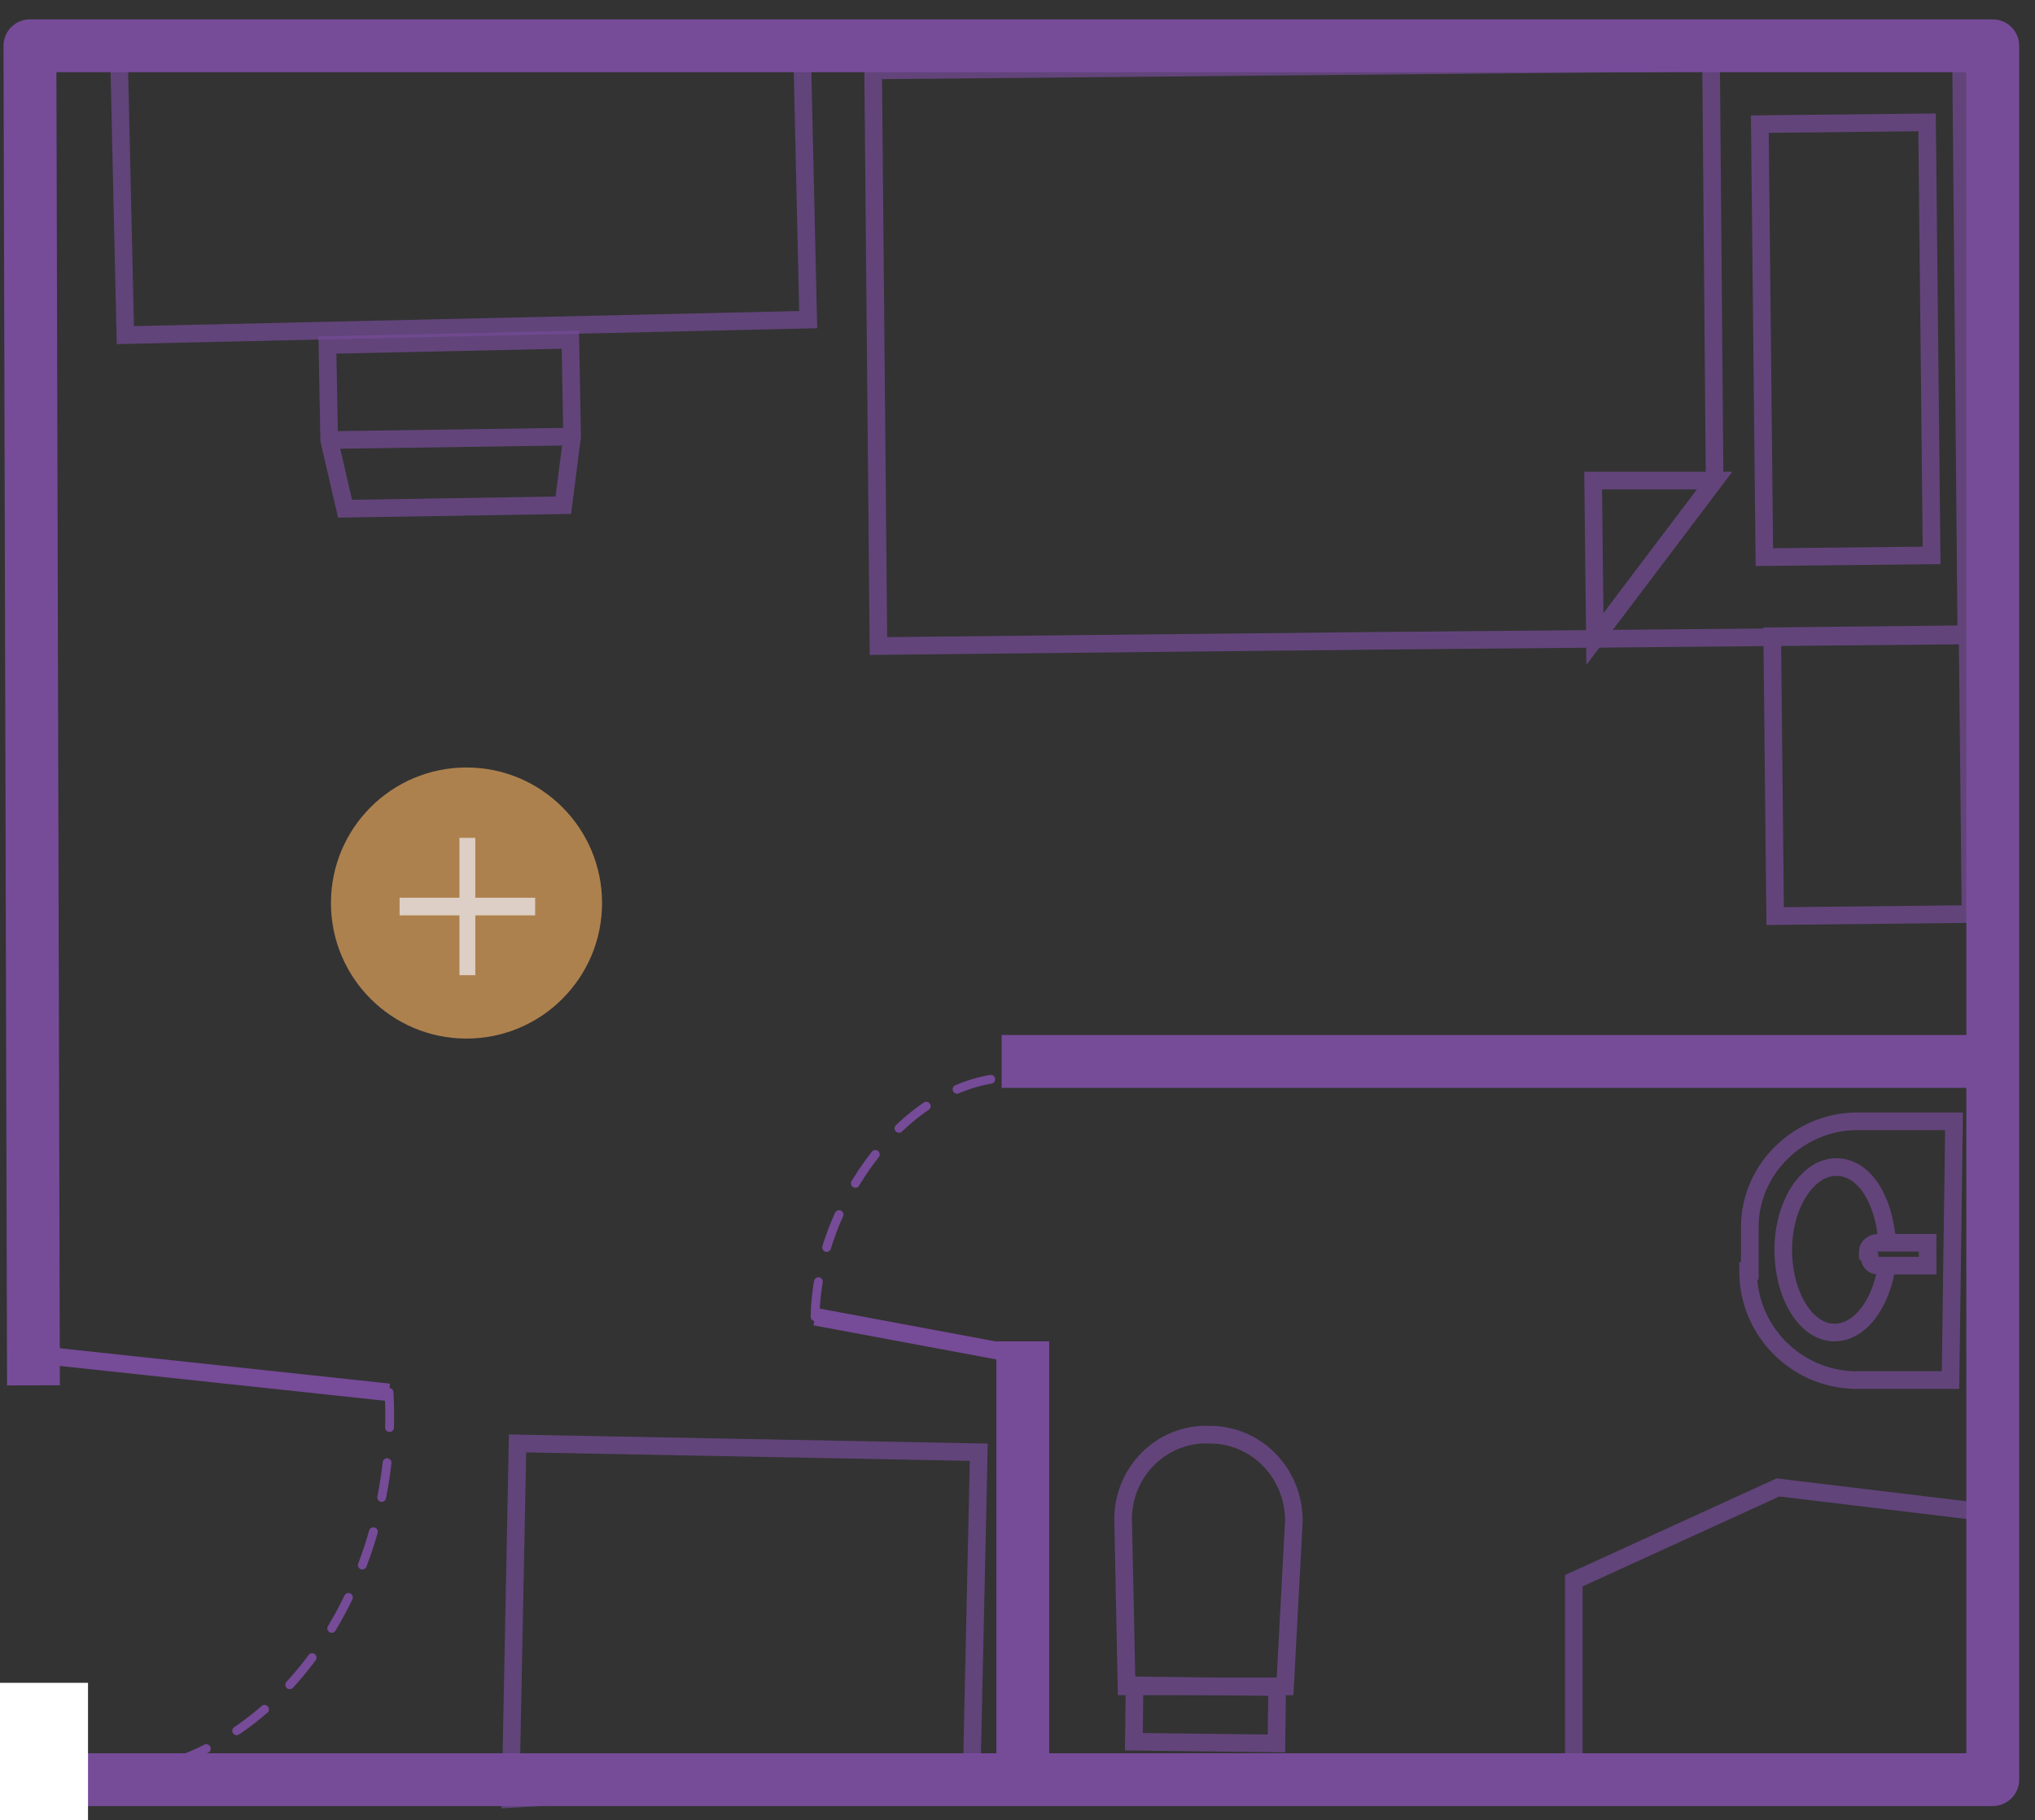 <?xml version="1.0" encoding="UTF-8"?>
<svg xmlns="http://www.w3.org/2000/svg" version="1.1" viewBox="0 0 115.6 103.4">
  <rect x="0" y="0" width="115.6" height="103.4" fill="#333333" stroke="none"/>
  <defs>
    <style>
      .cls-1 {
        fill: #ad814e;
      }

      .cls-2, .cls-3, .cls-4, .cls-5, .cls-6, .cls-7, .cls-8, .cls-9, .cls-10 {
        fill: none;
      }

      .cls-2, .cls-3, .cls-4, .cls-5, .cls-6, .cls-10 {
        stroke: #764c99;
      }

      .cls-2, .cls-5 {
        isolation: isolate;
      }

      .cls-2, .cls-5, .cls-11 {
        opacity: .7;
      }

      .cls-2, .cls-6 {
        stroke-miterlimit: 10;
      }

      .cls-3 {
        stroke-miterlimit: 10;
        stroke-width: 1px;
      }

      .cls-4 {
        stroke-miterlimit: 10;
        stroke-width: 1px;
      }

      .cls-5 {
        stroke-miterlimit: 10;
        stroke-width: 1px;
      }

      .cls-7, .cls-8 {
        stroke: #764b98;
      }

      .cls-7, .cls-8, .cls-9, .cls-10 {
        stroke-linejoin: round;
      }

      .cls-12 {
        fill: #ddcfc5;
      }

      .cls-8 {
        stroke-dasharray: 2 2;
        stroke-linecap: round;
        stroke-width: .5px;
      }

      .cls-9 {
        stroke: #fff;
        stroke-width: 5px;
      }

      .cls-10 {
        stroke-width: 3px;
      }
    </style>
  </defs>
  <!-- Generator: Adobe Illustrator 28.6.0, SVG Export Plug-In . SVG Version: 1.2.0 Build 709)  -->
  <g>
    <g id="Layer_1">
      <g id="Layer_2">
        <g id="Layer_1-2">
          <g class="cls-11">
            <polyline class="cls-6" points="78.6 36.4 49.9 36.7 49.6 4 92.9 3.6 111.4 3.4 111.7 36.1 78.6 36.4"/>
            <rect class="cls-3" x="100.1" y="7.1" width="9.5" height="24.6" transform="translate(-.2 1) rotate(-.6)"/>
            <line class="cls-6" x1="97.4" y1="27.3" x2="97.2" y2="3.6"/>
            <polygon class="cls-6" points="90.6 36.3 90.5 27.3 97.4 27.3 90.6 36.3"/>
            <rect class="cls-3" x="100.7" y="36.1" width="11.1" height="15.9" transform="translate(-.4 1.1) rotate(-.6)"/>
          </g>
          <g class="cls-11">
            <polygon class="cls-6" points="32.5 24.8 32.4 19.3 18.6 19.6 18.7 25 19.6 28.9 32 28.7 32.5 24.8"/>
            <line class="cls-6" x1="18.7" y1="25" x2="32.5" y2="24.8"/>
          </g>
          <rect class="cls-5" x="6.9" y="2.1" width="38.8" height="16.5" transform="translate(-.2 .6) rotate(-1.3)"/>
          <g class="cls-11">
            <path class="cls-6" d="M99.4,72.2v-2.5c0-3.3,2.8-6,6.1-6h5.5c0,0-.2,14.7-.2,14.7h-5.5c-3.3-.1-6-2.8-6-6.2Z"/>
            <path class="cls-6" d="M107.2,71.8c-.3,2.2-1.5,3.9-3,3.9-1.6,0-2.9-2.1-2.9-4.7s1.4-4.7,3-4.7,2.7,1.8,2.9,4.2"/>
            <path class="cls-6" d="M106.1,71.3v-.2c0-.3.3-.5.6-.5h2.8v1.3h-2.8c-.3,0-.5-.2-.5-.5,0,0,0,0,0,0Z"/>
          </g>
          <polyline class="cls-2" points="111.8 85.8 101 84.5 89.4 89.8 89.4 101.1"/>
          <g class="cls-11">
            <path class="cls-6" d="M68.7,81.5h0c2.7,0,4.8,2.2,4.8,4.9,0,0,0,0,0,0l-.5,9.4h-9c0-.1-.2-9.5-.2-9.5,0-2.7,2.2-4.9,4.9-4.8h0Z"/>
            <rect class="cls-4" x="66.9" y="93.3" width="3.2" height="8.1" transform="translate(-29.7 164.7) rotate(-89.3)"/>
          </g>
          <line class="cls-10" x1="112.5" y1="60.3" x2="56.9" y2="60.3"/>
          <line class="cls-10" x1="58.1" y1="101.7" x2="58.1" y2="76.2"/>
          <polygon class="cls-2" points="55.6 82.5 55.2 100.7 29 102.2 29.4 82 55.6 82.5"/>
          <polyline class="cls-10" points=".9 101.1 113.2 101.1 113.2 2.6 1.7 2.6 1.9 78.7"/>
          <path class="cls-9" d="M2.5,95.6v7.8"/>
          <path class="cls-8" d="M22.1,79.1c.6,10.4-5.9,21.2-16.2,21.8"/>
          <line class="cls-7" x1="2.5" y1="77" x2="22.1" y2="79.1"/>
          <path class="cls-8" d="M46.3,74.8c.1-6.3,5.2-13.8,11.6-13.6"/>
          <line class="cls-7" x1="58.1" y1="77" x2="46.3" y2="74.8"/>
          <circle class="cls-1" cx="26.5" cy="51.3" r="7.7"/>
          <path class="cls-12" d="M26.1,47.6h.9v3.4h3.4v1h-3.4v3.4h-.9v-3.4h-3.4v-1h3.4v-3.4Z"/>
        </g>
      </g>
    </g>
  </g>
</svg>